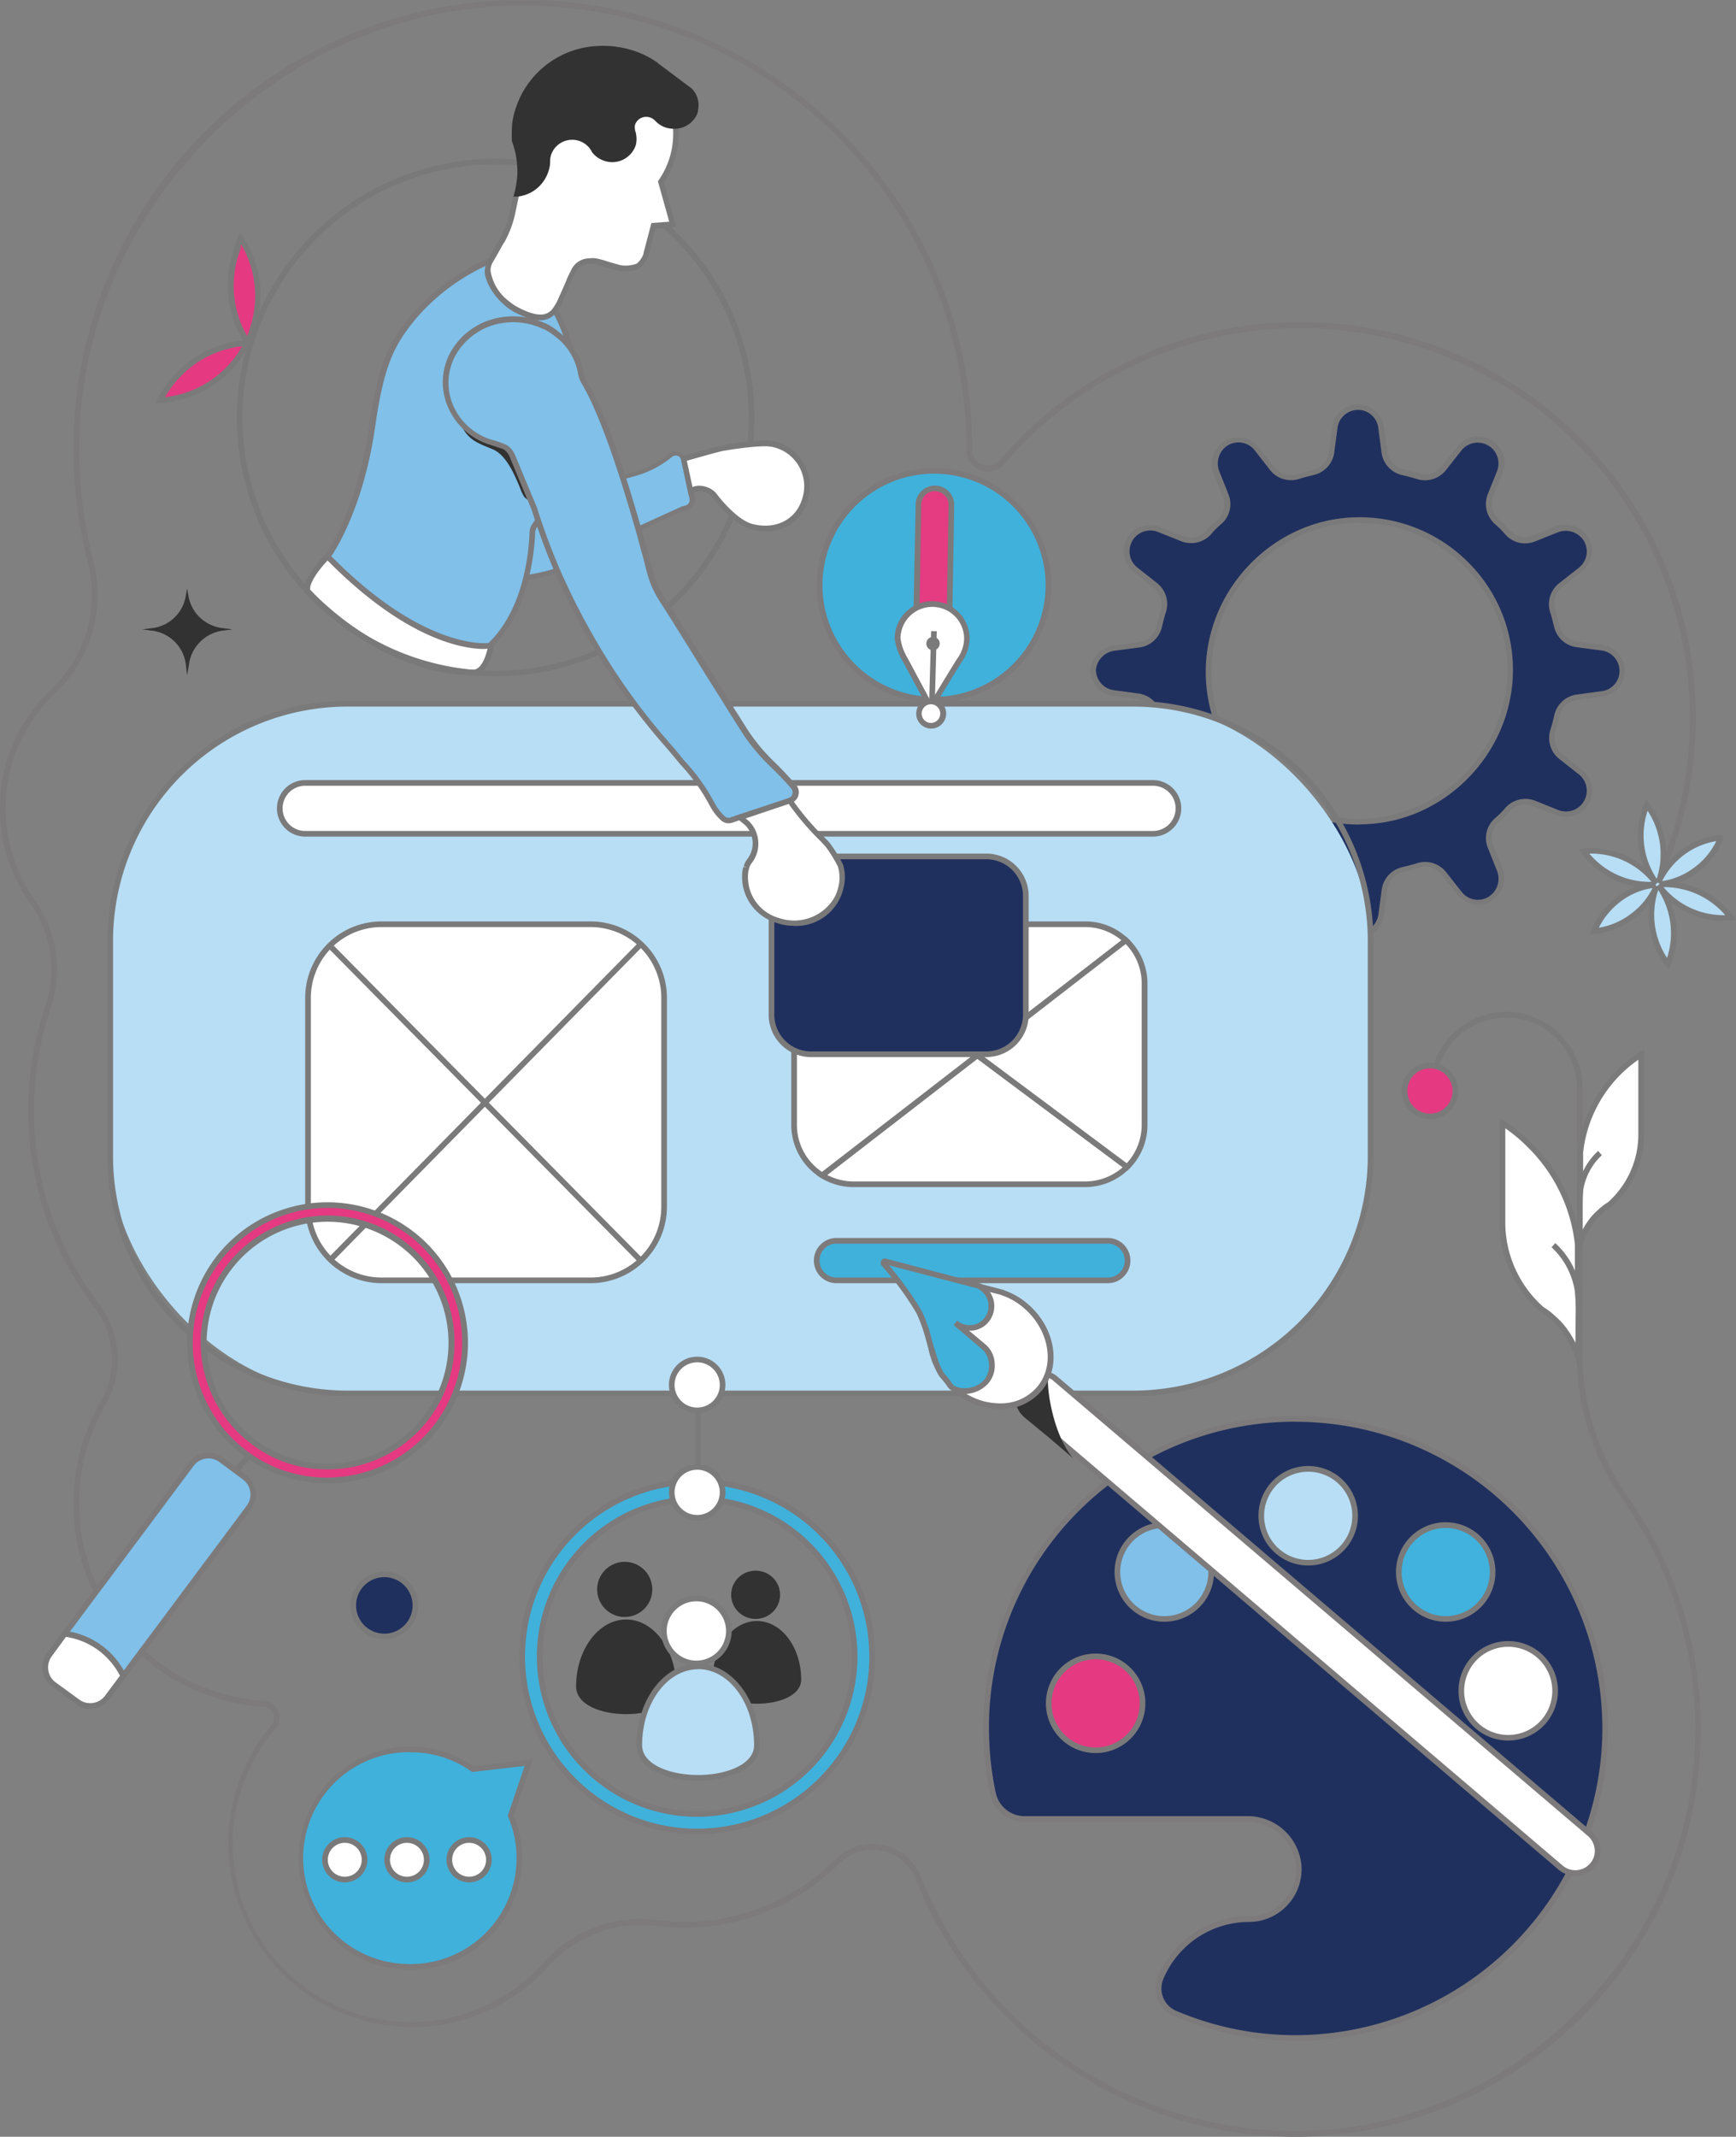 <?xml version="1.0" encoding="UTF-8"?> <svg xmlns="http://www.w3.org/2000/svg" id="Layer_1" data-name="Layer 1" viewBox="0 0 307.15 378"><rect x="0" y="0" width="307.15" height="378" fill="#808080" stroke="none"/><defs><style>.cls-1{fill:#40b1db;}.cls-2{fill:#7c7a7b;}.cls-3{fill:#20305e;}.cls-4{fill:#7b7a7a;}.cls-5{fill:#b7def5;}.cls-6{fill:#fff;}.cls-7{fill:#7a7979;}.cls-8{fill:#80c0e9;}.cls-9{fill:#323232;}.cls-10{fill:#e53981;}.cls-11{fill:#40b2dd;}.cls-12{fill:#7c7b7c;}.cls-13{fill:#e43b81;}</style></defs><circle class="cls-1" cx="165.26" cy="103.55" r="20.24"></circle><path class="cls-2" d="M165.26,124.29h-.36a20.77,20.77,0,0,1-20.38-21.09h0a20.74,20.74,0,1,1,20.74,21.09Zm-19.74-21.07a19.74,19.74,0,1,0,6-13.86,19.77,19.77,0,0,0-6,13.86Z"></path><path class="cls-3" d="M193.41,118.5a4.16,4.16,0,0,0,3.57,4.09l4.47.59a4.28,4.28,0,0,1,3.49,3.28c.3,1.11.6,2.08.9,3.12a4.24,4.24,0,0,1-1.42,4.61l-2.6,2a4.15,4.15,0,0,0-1,5.36h0a4.29,4.29,0,0,0,5.21,1.78l3.19-1.26a4.17,4.17,0,0,1,4.62,1c1,1,1.86,1.86,2.9,2.75a4.17,4.17,0,0,1,1.19,4.76l-.89,2.16a4.17,4.17,0,0,0,7.14,4.17l1.71-2.16a4.26,4.26,0,0,1,4.46-1.41,17.73,17.73,0,0,0,2.09.52,4.2,4.2,0,0,1,3.19,3.49l.6,4.47a4.1,4.1,0,0,0,4.09,3.57,4.15,4.15,0,0,0,4.09-3.57l.6-4.47a4.19,4.19,0,0,1,3.2-3.49c.89-.23,1.86-.45,2.75-.75a4.27,4.27,0,0,1,4.54,1.42l2.75,3.49a4.14,4.14,0,0,0,5.36,1,4.29,4.29,0,0,0,1.78-5.2l-1.64-4.09a4.17,4.17,0,0,1,1.05-4.62,16.59,16.59,0,0,0,2-2,4.27,4.27,0,0,1,4.61-1l4.09,1.64a4.17,4.17,0,0,0,4.17-7.14l-3.5-2.75a4.25,4.25,0,0,1-1.41-4.54c.29-.9.52-1.86.74-2.76a4.2,4.2,0,0,1,3.5-3.19l4.46-.6a4.1,4.1,0,0,0,3.57-4.09,4.15,4.15,0,0,0-3.57-4.09L279,114a4.2,4.2,0,0,1-3.5-3.2c-.22-.89-.45-1.86-.74-2.75a4.25,4.25,0,0,1,1.41-4.54l3.5-2.75a4.16,4.16,0,0,0,1-5.36h0a4.3,4.3,0,0,0-5.21-1.78l-4.09,1.64a4.16,4.16,0,0,1-4.61-1.05,18.16,18.16,0,0,0-2-2,4.25,4.25,0,0,1-1.05-4.61l1.64-4.09a4.17,4.17,0,0,0-7.14-4.17l-2.75,3.5a4.25,4.25,0,0,1-4.54,1.41c-.89-.29-1.86-.52-2.75-.74A4.19,4.19,0,0,1,245,80l-.6-4.46A4.1,4.1,0,0,0,240.28,72a4.15,4.15,0,0,0-4.09,3.57l-.6,4.46a4.19,4.19,0,0,1-3.19,3.5c-.9.22-1.86.45-2.76.74a4.25,4.25,0,0,1-4.54-1.41l-2.75-3.5a4.15,4.15,0,0,0-5.35-1,4.31,4.31,0,0,0-1.79,5.21l1.64,4.09a4.16,4.16,0,0,1-1,4.61,17.34,17.34,0,0,0-2,2,4.27,4.27,0,0,1-4.62,1.05l-4.09-1.64a4.18,4.18,0,0,0-5.2,1.78h0a4.16,4.16,0,0,0,1,5.36l3.49,2.75a4.27,4.27,0,0,1,1.42,4.54c-.3.89-.52,1.86-.75,2.75a4.19,4.19,0,0,1-3.49,3.2l-4.47.6A4.27,4.27,0,0,0,193.41,118.5Zm20.46-.3A26.67,26.67,0,1,1,241,145.35,26.48,26.48,0,0,1,213.87,118.2Z"></path><path class="cls-4" d="M240.28,165.94a4.63,4.63,0,0,1-4.59-4l-.59-4.43a3.72,3.72,0,0,0-2.81-3.08,15.57,15.57,0,0,1-2.14-.53,3.79,3.79,0,0,0-3.92,1.26l-1.7,2.15a4.67,4.67,0,0,1-8-4.67l.89-2.16a3.68,3.68,0,0,0-1.06-4.19c-1-.89-2-1.8-2.9-2.75a3.67,3.67,0,0,0-4.09-1l-3.21,1.27a4.79,4.79,0,0,1-5.82-2,4.66,4.66,0,0,1,1.16-6l2.61-2a3.76,3.76,0,0,0,1.24-4.07l-.3-1c-.2-.69-.4-1.37-.6-2.13a3.78,3.78,0,0,0-3.08-2.9l-4.46-.6a4.66,4.66,0,0,1-4-4.58v0a4.76,4.76,0,0,1,4.13-4.34l4.49-.6a3.73,3.73,0,0,0,3.08-2.82l.11-.47c.19-.77.39-1.57.64-2.33a3.73,3.73,0,0,0-1.26-4l-3.48-2.75a4.67,4.67,0,0,1,4.67-8l4.08,1.63a3.74,3.74,0,0,0,4.06-.92,17.86,17.86,0,0,1,2-2,3.62,3.62,0,0,0,.92-4l-1.64-4.1a4.78,4.78,0,0,1,2-5.82,4.65,4.65,0,0,1,6,1.16l2.75,3.49a3.73,3.73,0,0,0,4,1.25c.76-.25,1.56-.45,2.34-.64l.44-.11A3.7,3.7,0,0,0,235.1,80l.59-4.47a4.67,4.67,0,0,1,4.59-4,4.62,4.62,0,0,1,4.59,4l.59,4.44A3.7,3.7,0,0,0,248.28,83l.45.11c.77.2,1.58.39,2.35.65a3.73,3.73,0,0,0,4-1.26l2.75-3.48a4.67,4.67,0,0,1,8,4.67l-1.63,4.08a3.75,3.75,0,0,0,.92,4.06,17.85,17.85,0,0,1,2,2,3.63,3.63,0,0,0,4,.92l4.1-1.65a4.79,4.79,0,0,1,5.82,2,4.65,4.65,0,0,1-1.16,6l-3.49,2.75a3.73,3.73,0,0,0-1.25,4c.26.76.46,1.57.65,2.35l.1.43a3.7,3.7,0,0,0,3.08,2.83l4.47.59a4.63,4.63,0,0,1,0,9.18l-4.44.59a3.69,3.69,0,0,0-3.07,2.82l-.11.43c-.19.79-.39,1.59-.65,2.36a3.74,3.74,0,0,0,1.26,4l3.48,2.74a4.67,4.67,0,0,1-4.67,8l-4.08-1.63a3.73,3.73,0,0,0-4.06.92,18.67,18.67,0,0,1-2,2,3.62,3.62,0,0,0-.92,4l1.65,4.1a4.78,4.78,0,0,1-2,5.82,4.67,4.67,0,0,1-6-1.16l-2.75-3.49a3.73,3.73,0,0,0-4-1.25c-.76.25-1.56.45-2.34.64l-.44.11a3.69,3.69,0,0,0-2.83,3.08l-.59,4.46A4.67,4.67,0,0,1,240.28,165.94Zm-11.12-13.21a5.12,5.12,0,0,1,1.28.17,18,18,0,0,0,2.05.52,4.71,4.71,0,0,1,3.6,3.92l.6,4.46a3.6,3.6,0,0,0,3.59,3.14,3.66,3.66,0,0,0,3.6-3.14l.59-4.46a4.74,4.74,0,0,1,3.57-3.92l.46-.11c.75-.19,1.54-.38,2.26-.62a4.74,4.74,0,0,1,5.08,1.57l2.76,3.5a3.63,3.63,0,0,0,4.71.92,3.77,3.77,0,0,0,1.57-4.59L263.25,150a4.63,4.63,0,0,1,1.16-5.16,15.76,15.76,0,0,0,2-2,4.74,4.74,0,0,1,5.18-1.2l4.1,1.65a3.68,3.68,0,0,0,3.67-6.29l-3.49-2.75a4.74,4.74,0,0,1-1.58-5.08c.25-.74.44-1.53.63-2.3l.1-.43a4.74,4.74,0,0,1,3.92-3.57l4.46-.6a3.59,3.59,0,0,0,3.14-3.59,3.66,3.66,0,0,0-3.14-3.6l-4.46-.59A4.72,4.72,0,0,1,275,111l-.11-.44c-.19-.76-.39-1.55-.63-2.28a4.73,4.73,0,0,1,1.57-5.08l3.51-2.76a3.66,3.66,0,0,0,.92-4.71,3.78,3.78,0,0,0-4.6-1.57l-4.09,1.63a4.65,4.65,0,0,1-5.16-1.16,17.28,17.28,0,0,0-2-2,4.74,4.74,0,0,1-1.19-5.17l1.64-4.1a3.68,3.68,0,0,0-6.29-3.67l-2.75,3.49a4.75,4.75,0,0,1-5.08,1.58c-.74-.24-1.52-.44-2.28-.63l-.44-.1a4.73,4.73,0,0,1-3.58-3.92l-.59-4.46a3.61,3.61,0,0,0-3.6-3.14,3.67,3.67,0,0,0-3.6,3.14l-.59,4.46A4.72,4.72,0,0,1,232.52,84l-.45.12c-.76.18-1.54.38-2.27.62a4.73,4.73,0,0,1-5.08-1.57L222,79.67a3.66,3.66,0,0,0-4.71-.92,3.79,3.79,0,0,0-1.57,4.6l1.63,4.09a4.63,4.63,0,0,1-1.16,5.16,15.77,15.77,0,0,0-2,2A4.76,4.76,0,0,1,209,95.75l-4.1-1.64a3.68,3.68,0,0,0-3.67,6.29l3.49,2.75a4.73,4.73,0,0,1,1.58,5.08c-.24.73-.43,1.51-.62,2.26l-.11.46a4.73,4.73,0,0,1-3.92,3.58l-4.46.59a3.78,3.78,0,0,0-3.29,3.39,3.66,3.66,0,0,0,3.14,3.58l4.46.6a4.77,4.77,0,0,1,3.92,3.64c.2.74.4,1.42.59,2.1l.3,1a4.77,4.77,0,0,1-1.59,5.15l-2.6,2a3.64,3.64,0,0,0-.92,4.71,3.78,3.78,0,0,0,4.6,1.57l3.19-1.27a4.64,4.64,0,0,1,5.16,1.17c1,.95,1.85,1.84,2.86,2.71a4.67,4.67,0,0,1,1.32,5.35l-.88,2.14a3.67,3.67,0,0,0,6.29,3.66l1.71-2.15A4.79,4.79,0,0,1,229.16,152.73Zm11.18-6.87a27,27,0,0,1-27-27.67h0c.38-14.49,12.35-26.45,26.68-26.68a27.12,27.12,0,0,1,19.79,8,26.85,26.85,0,0,1,7.87,19.64c-.38,14.48-12.34,26.45-26.68,26.67Zm-26-27.65A26,26,0,0,0,241,144.85a26.51,26.51,0,0,0,25.7-25.7,25.87,25.87,0,0,0-7.58-18.91,26.16,26.16,0,0,0-19.06-7.73C226.26,92.73,214.74,104.26,214.37,118.21Z"></path><rect class="cls-5" x="19.5" y="124.5" width="223" height="122" rx="41.93"></rect><path class="cls-4" d="M200.57,247H61.43A42.48,42.48,0,0,1,19,204.57V166.43A42.47,42.47,0,0,1,61.43,124H200.57A42.48,42.48,0,0,1,243,166.43v38.14A42.49,42.49,0,0,1,200.57,247ZM61.43,125A41.48,41.48,0,0,0,20,166.43v38.14A41.48,41.48,0,0,0,61.43,246H200.57A41.48,41.48,0,0,0,242,204.57V166.43A41.48,41.48,0,0,0,200.57,125Z"></path><path class="cls-1" d="M71.76,347.93a19.23,19.23,0,0,0,18.56-26.75l3.22-9.37L83.66,313a19,19,0,0,0-10.2-3.48,19.24,19.24,0,0,0-1.7,38.45Z"></path><path class="cls-2" d="M72.63,348.45l-.89,0A19.74,19.74,0,0,1,73.48,309a19.42,19.42,0,0,1,10.31,3.46l10.48-1.22-3.41,9.94a19.74,19.74,0,0,1-18.23,27.29Zm0-38.49a18.74,18.74,0,0,0-.81,37.47h0a18.74,18.74,0,0,0,18.08-26.06l-.07-.17,3-8.8-9.28,1.07-.16-.11A18.52,18.52,0,0,0,73.44,310C73.15,310,72.87,310,72.59,310Z"></path><rect class="cls-6" x="49.5" y="138.5" width="159" height="9" rx="4.5"></rect><path class="cls-4" d="M204,148H54a5,5,0,0,1,0-10H204a5,5,0,0,1,0,10ZM54,139a4,4,0,0,0,0,8H204a4,4,0,0,0,0-8Z"></path><path class="cls-6" d="M199.2,166.37l-26.29,20.31-28.23-21.06A10.48,10.48,0,0,1,151,163.5h41A10.46,10.46,0,0,1,199.2,166.37Z"></path><path class="cls-4" d="M172.92,187.31l-29.07-21.69.53-.4A10.91,10.91,0,0,1,151,163h41a10.92,10.92,0,0,1,7.55,3l.43.4Zm-27.39-21.68,27.38,20.42,25.51-19.71A10,10,0,0,0,192,164H151A9.92,9.92,0,0,0,145.53,165.63Z"></path><path class="cls-6" d="M199.4,206.44l-.18.18A10.5,10.5,0,0,1,192,209.5H151a10.43,10.43,0,0,1-5.56-1.59l27.46-21.23Z"></path><path class="cls-4" d="M192,210H151a11,11,0,0,1-5.83-1.67l-.6-.38,28.32-21.9,27.27,20.34-.6.58A10.94,10.94,0,0,1,192,210Zm-45.64-2.15A10,10,0,0,0,151,209h41a10,10,0,0,0,6.64-2.51l-25.71-19.18Z"></path><path class="cls-6" d="M202.5,174v25a10.46,10.46,0,0,1-3.1,7.45l-26.49-19.76,26.29-20.31A10.47,10.47,0,0,1,202.5,174Z"></path><path class="cls-4" d="M199.45,207.1l-.35-.26-27-20.15,27.15-21,.31.3a11,11,0,0,1,3.46,8v25a10.9,10.9,0,0,1-3.25,7.8Zm-25.71-20.43,25.61,19.11A10,10,0,0,0,202,199V174a10,10,0,0,0-2.84-7Z"></path><path class="cls-6" d="M172.91,186.68l-27.46,21.23A10.52,10.52,0,0,1,140.5,199V174a10.43,10.43,0,0,1,2.13-6.34,10,10,0,0,1,2.05-2Z"></path><path class="cls-4" d="M145.48,208.52l-.3-.19A11,11,0,0,1,140,199V174a10.87,10.87,0,0,1,2.23-6.64,10.43,10.43,0,0,1,2.15-2.15l.3-.22,29.06,21.67Zm-.79-42.27A9.32,9.32,0,0,0,143,168a9.88,9.88,0,0,0-2,6v25a10,10,0,0,0,4.43,8.31l26.65-20.61Z"></path><rect class="cls-1" x="144.5" y="219.5" width="55" height="7" rx="3.5"></rect><path class="cls-2" d="M196,227H148a4,4,0,0,1,0-8h48a4,4,0,0,1,0,8Zm-48-7a3,3,0,0,0,0,6h48a3,3,0,0,0,0-6Z"></path><rect class="cls-6" x="54.5" y="163.5" width="63" height="63" rx="13"></rect><path class="cls-4" d="M104.5,227h-37A13.52,13.52,0,0,1,54,213.5v-37A13.52,13.52,0,0,1,67.5,163h37A13.52,13.52,0,0,1,118,176.5v37A13.52,13.52,0,0,1,104.5,227Zm-37-63A12.52,12.52,0,0,0,55,176.5v37A12.52,12.52,0,0,0,67.5,226h37A12.52,12.52,0,0,0,117,213.5v-37A12.52,12.52,0,0,0,104.5,164Z"></path><line class="cls-6" x1="58.34" y1="167.28" x2="113.36" y2="223"></line><rect class="cls-4" x="85.35" y="155.98" width="1" height="78.31" transform="translate(-112.35 116.61) rotate(-44.64)"></rect><line class="cls-6" x1="58.34" y1="223" x2="113.36" y2="167.01"></line><rect class="cls-4" x="46.6" y="194.5" width="78.5" height="1" transform="translate(-113.38 119.47) rotate(-45.47)"></rect><rect class="cls-3" x="136.5" y="151.5" width="45" height="35" rx="7"></rect><path class="cls-4" d="M174.5,187h-31a7.5,7.5,0,0,1-7.5-7.5v-21a7.5,7.5,0,0,1,7.5-7.5h31a7.5,7.5,0,0,1,7.5,7.5v21A7.5,7.5,0,0,1,174.5,187Zm-31-35a6.51,6.51,0,0,0-6.5,6.5v21a6.51,6.51,0,0,0,6.5,6.5h31a6.51,6.51,0,0,0,6.5-6.5v-21a6.51,6.51,0,0,0-6.5-6.5Z"></path><path class="cls-6" d="M57.92,98.45s-4,3.91-3.55,6.1c0,0,12.59,14.26,29.3,14.43,2.54,0,3.24-5,3.24-5"></path><path class="cls-7" d="M83.69,119.48h0C66.93,119.31,54.12,105,54,104.88l-.09-.1,0-.13c-.49-2.39,3.26-6.13,3.69-6.55l.7.71c-1.43,1.4-3.57,4.08-3.43,5.51,1.2,1.3,13.31,14,28.83,14.16h0c1.71,0,2.55-3.29,2.73-4.57l1,.14C87.37,114.27,86.62,119.48,83.69,119.48Z"></path><rect class="cls-7" x="45.63" y="56.72" width="0.41" height="0.44"></rect><path class="cls-7" d="M87.69,119.66a45.79,45.79,0,1,1,45.79-45.79A45.85,45.85,0,0,1,87.69,119.66Zm0-90.58a44.79,44.79,0,1,0,44.79,44.79A44.85,44.85,0,0,0,87.69,29.08Z"></path><path class="cls-8" d="M121.38,89.79l-.61.15-7.13,3.24c-.18.14-.38.27-.57.41s-.15.1-.2.15-.16.11-.21.16c-1.08.72-2.17,1.45-3.26,2.12s-2.43,1.4-3.62,2a41.42,41.42,0,0,1-6.89,2.79,2,2,0,0,1-.26.11.45.45,0,0,1-.25,0A38.54,38.54,0,0,1,92,102.34a.65.65,0,0,0-.31,0,.47.47,0,0,0-.26,0,19.38,19.38,0,0,1-2.44.15c.73-2,1.4-3.82,2-5.74s1.24-4,1.81-6.11c.16-.57.26-1.14.42-1.66a6.65,6.65,0,0,0,.72-.2c.1,0,.16,0,.26,0s.15-.06.26-.06c.31-.1.62-.15,1-.3,0,0,.16-.06.21-.06s.1,0,.21,0,.25,0,.36-.1c1.55-.47,3.63-1,5.9-1.71,1.19-.37,2.48-.73,3.83-1.14s2.64-.78,3.93-1.14c.11,0,.16,0,.27,0s.15,0,.25,0l1.81-.53a17.31,17.31,0,0,0,6.18-3.14l.27-.22a1.5,1.5,0,0,1,2.38.87h0l1.22,5.7.25,1.19A1.49,1.49,0,0,1,121.38,89.79Z"></path><path class="cls-2" d="M89,103.09h-.72l.25-.67c.79-2.12,1.42-3.91,2-5.71.7-2.09,1.28-4.16,1.81-6.1.07-.27.14-.54.2-.8s.14-.59.22-.87l.09-.29.29-.06a4.71,4.71,0,0,0,.66-.19l.16,0a.57.57,0,0,1,.26,0,.33.33,0,0,1,.16,0l.3-.09a5.55,5.55,0,0,0,.59-.18l.19-.05a.25.25,0,0,1,.11,0,.74.74,0,0,1,.19,0l.2-.05.13,0,2.9-.84,3-.87c.6-.19,1.24-.37,1.89-.56l1.93-.58,2-.59c.64-.19,1.29-.38,1.92-.55l.13,0a.67.67,0,0,1,.27,0,.3.3,0,0,1,.17,0l1.75-.51a16.68,16.68,0,0,0,6-3l.29-.22a1.94,1.94,0,0,1,1.9-.3A2,2,0,0,1,121.45,81l1.48,6.9a2,2,0,0,1-1.42,2.33c-.19.06-.4.11-.62.16l-7,3.21-.49.36-.11.08-.21.16-.27.19c-1,.67-2.07,1.38-3.11,2-1.29.8-2.63,1.51-3.65,2a42.42,42.42,0,0,1-7,2.83l-.12,0a1.34,1.34,0,0,1-.47.13A38.76,38.76,0,0,1,92,102.83l-.27.06h-.1l-.19,0A20.4,20.4,0,0,1,89,103.09Zm4.6-13.59c0,.17-.09.35-.13.54s-.13.56-.21.84c-.53,2-1.12,4-1.82,6.13-.48,1.62-1,3.22-1.71,5.07.54,0,1.06-.06,1.57-.13a.93.93,0,0,1,.3-.06,1.3,1.3,0,0,1,.41,0,38.23,38.23,0,0,0,6.27-1.33l.15,0,.23-.08.14,0a41.27,41.27,0,0,0,6.8-2.77c1-.52,2.32-1.22,3.59-2,1-.63,2.07-1.32,3.07-2l.17-.12.11-.07.2-.16.09-.07.57-.4,7.22-3.29.68-.18h0a1,1,0,0,0,.7-1.16l-1.47-6.9a1,1,0,0,0-.63-.72,1,1,0,0,0-.95.15l-.27.21a17.73,17.73,0,0,1-6.35,3.23l-2,.55a.63.63,0,0,1-.25,0,.81.81,0,0,1-.19,0L108,85.3c-.68.2-1.36.41-2,.59l-1.93.58c-.65.19-1.28.37-1.88.56l-3,.87-2.88.84a1.2,1.2,0,0,1-.23.06l-.1,0-.38.06h-.06a5.22,5.22,0,0,1-.67.22l-.31.09-.15,0a.54.54,0,0,1-.26.06.58.58,0,0,1-.16,0Z"></path><path class="cls-6" d="M142.53,88.05c-1,4-4.81,6.31-9.47,5.12-3.21-.82-6.73-5.64-6.73-5.64a3.63,3.63,0,0,0-1.66-1,3.17,3.17,0,0,0-2.48.3L121,81.15c3.91-1.12,6.82-1.91,7.32-2,0,0,6.47-1.14,8.54-.62A7.6,7.6,0,0,1,142.53,88.05Z"></path><path class="cls-7" d="M135.47,94a10,10,0,0,1-2.54-.34c-3.34-.86-6.86-5.62-7-5.83a3,3,0,0,0-1.4-.79,2.58,2.58,0,0,0-2.08.26l-.6.34-1.46-6.84.45-.12c6-1.69,7.09-1.94,7.42-2s6.56-1.14,8.7-.61A8.14,8.14,0,0,1,143,88.17h0A7.51,7.51,0,0,1,135.47,94Zm-11.7-8.07a3.67,3.67,0,0,1,1,.15,4,4,0,0,1,1.9,1.13c.06.08,3.48,4.72,6.48,5.49,4.22,1.08,7.87-.88,8.87-4.77h0a7.09,7.09,0,0,0-5.34-8.86c-1.61-.4-6.56.32-8.33.63-.43,0-2.72.65-6.83,1.81l1,4.64A3.38,3.38,0,0,1,123.77,85.92Z"></path><path class="cls-8" d="M96.3,52s8,9.44,4.33,21.87c-3.39,11.6-4,16.31-6,19a2.39,2.39,0,0,0-.46,1.31c-.09,3-.89,13.8-7.55,20,0,0-11.47,1.8-28.67-15.79,0,0,5.68-7.75,7.84-22.87,1.61-11.23,3.49-14.91,7.49-19.68A37.2,37.2,0,0,1,91.83,44.36Z"></path><path class="cls-2" d="M85.61,114.8c-3.31,0-13.65-1.34-28-16l-.3-.3.25-.35c.06-.07,5.64-7.84,7.75-22.64,1.61-11.28,3.56-15.11,7.59-19.93a37.76,37.76,0,0,1,18.79-11.7l.36-.09,4.65,7.92c.53.66,7.93,10.15,4.39,22.3-1.15,3.93-2,7.08-2.64,9.61-1.3,5-2,7.71-3.4,9.59a1.9,1.9,0,0,0-.37,1c-.1,3.18-1,14-7.71,20.36l-.11.1-.15,0A8.7,8.7,0,0,1,85.61,114.8Zm-27-16.41c15.6,15.81,26.44,15.49,27.8,15.37,6.37-6.06,7.18-16.48,7.28-19.54a2.76,2.76,0,0,1,.55-1.6c1.27-1.73,2-4.4,3.24-9.25.67-2.54,1.5-5.7,2.65-9.64,3.5-12-4.15-21.32-4.23-21.41l0-.07-4.28-7.31a36.77,36.77,0,0,0-17.9,11.28c-4.09,4.88-5.82,8.55-7.37,19.43C64.4,89.12,59.76,96.71,58.63,98.39Z"></path><path class="cls-7" d="M95.53,93.76v-.45h.06a.46.46,0,0,1,.2,0h.06a.46.46,0,0,1,.2,0v.44l-.06,0a.77.77,0,0,1-.2,0h-.06A.5.5,0,0,1,95.53,93.76Z"></path><path class="cls-9" d="M92.37,87.22c-1-2.48-2.54-6.57-5.12-7.71-2.33-1-4.14-1.45-5.44-3.88s2.33-4.46,3.57-2.08c.83,1.56,2.18,1.61,3.68,2.23A6.57,6.57,0,0,1,91.9,78a31.27,31.27,0,0,1,4.51,8.23c.93,2.44-3.11,3.52-4,1Z"></path><path class="cls-6" d="M86.78,46.12a3.75,3.75,0,0,0-.47,1.45,2,2,0,0,0,0,.41c-.05.94.88,3.63,3.47,5.75a9.79,9.79,0,0,0,1.81,1.19,15.26,15.26,0,0,0,2.07.88,6.17,6.17,0,0,0,1.87.36A3.07,3.07,0,0,0,97,55.85a2.87,2.87,0,0,0,1.14-1,8.84,8.84,0,0,0,1.14-2.13c.72-1.55,1-2.38,1.29-2.95.05-.15.73-1.55.78-1.65a3.13,3.13,0,0,1,3-1.92,5.8,5.8,0,0,1,.93,0c.1,0,1.86.52,1.86.52l2.33.67h0a5.94,5.94,0,0,0,3.32-.31A4.2,4.2,0,0,0,114.27,45l0-.1,1.29-5L119,39.7,117,32.2a15.48,15.48,0,0,0,2-4.35,15.24,15.24,0,0,0,.51-5.7h-.31A13.92,13.92,0,0,0,109.09,10.4,13.68,13.68,0,0,0,92,19.51c-1,3.58.52,9.53.52,9.53l-1.92,8.8h0a17.71,17.71,0,0,1-1.8,4.71C88.15,43.75,87.34,45.21,86.78,46.12Z"></path><path class="cls-7" d="M95.48,56.66a6,6,0,0,1-1.8-.32l-.2-.06a16.79,16.79,0,0,1-2.16-.91,9.68,9.68,0,0,1-1.85-1.21c-2.66-2.18-3.77-5-3.71-6.2a2.1,2.1,0,0,1,.07-.51,4,4,0,0,1,.53-1.6c.49-.79,1.18-2,1.79-3.13l.23-.41a17.53,17.53,0,0,0,1.74-4.58L92,29.05c-.22-.89-1.47-6.25-.48-9.67a13.59,13.59,0,0,1,6.54-8.21,14.66,14.66,0,0,1,21.56,10.48H120l0,.46a15.68,15.68,0,0,1-.53,5.88,16,16,0,0,1-2,4.29l2.17,7.87-3.66.28-1.3,4.83a4.59,4.59,0,0,1-1.59,2.24l-.12.07a6.6,6.6,0,0,1-3.59.34L107,47.22c-.78-.23-1.66-.48-1.79-.5l-.69-.06h-.14a2.64,2.64,0,0,0-2.57,1.59c-.1.2-.72,1.49-.78,1.65l-.31.72c-.22.53-.52,1.25-1,2.28a9,9,0,0,1-1.2,2.21,3.36,3.36,0,0,1-1.31,1.18A3.53,3.53,0,0,1,95.48,56.66Zm9.62-46.32A13.35,13.35,0,0,0,98.56,12a12.58,12.58,0,0,0-6.07,7.61c-1,3.4.5,9.2.52,9.26L93,29,91.1,38a18.34,18.34,0,0,1-1.85,4.84L89,43.2c-.61,1.11-1.31,2.37-1.81,3.18v0a3.18,3.18,0,0,0-.39,1.22,2.23,2.23,0,0,0,0,.36,8.42,8.42,0,0,0,3.29,5.36,8.85,8.85,0,0,0,1.72,1.13,13.87,13.87,0,0,0,2,.86l.19.05a5.06,5.06,0,0,0,1.52.28,2.6,2.6,0,0,0,1.31-.25,2.35,2.35,0,0,0,1-.88,8.49,8.49,0,0,0,1.09-2c.48-1,.77-1.72,1-2.24l.31-.71c0-.17.77-1.66.78-1.68a3.55,3.55,0,0,1,3.32-2.18,3.83,3.83,0,0,1,1.12,0,13.71,13.71,0,0,1,1.95.53l2.32.67a5.52,5.52,0,0,0,2.93-.26,3.77,3.77,0,0,0,1.22-1.79l0-.12,1.38-5.27,3.16-.24-2-7.14.13-.19a14.78,14.78,0,0,0,2-4.21,14.6,14.6,0,0,0,.53-5.06h-.3l0-.44A13.46,13.46,0,0,0,109,10.89,13.73,13.73,0,0,0,105.1,10.34Z"></path><path class="cls-9" d="M123.22,19.57a5.76,5.76,0,0,1-.41,1,4.22,4.22,0,0,1-3.57,1.92,4,4,0,0,1-1.09-.16,4.16,4.16,0,0,1-1.86-1.09l-.16-.15a2.35,2.35,0,0,0-3.88,1,1.73,1.73,0,0,0,0,.93,2.8,2.8,0,0,0,.2.62,4.37,4.37,0,0,1-.05,1.87,4.14,4.14,0,0,1-5.12,2.74,4,4,0,0,1-2.13-1.4,3.09,3.09,0,0,0-.57-.88,4.27,4.27,0,0,0-2.12-1.39,4.1,4.1,0,0,0-5.12,2.69,2.48,2.48,0,0,0-.16.88v.36a4.93,4.93,0,0,1-.26,1.5,5.89,5.89,0,0,1-2.58,3.47,6,6,0,0,1-2.7,1c-.15,0-.25,0-.41,0,0,0,0-.15,0-.2l0-.16a15.05,15.05,0,0,0,.52-5,14.67,14.67,0,0,0-.93-4.3h0a18,18,0,0,1,0-2.84,19.07,19.07,0,0,1,.47-2.44A15.79,15.79,0,0,1,105.78,8.28a17.69,17.69,0,0,1,5.59.62,18,18,0,0,1,4.71,2.18s0,.05.1.05h0l1.24.93h0l3.83,2.85,1,.72.15.16h0A4.11,4.11,0,0,1,123.22,19.57Z"></path><path class="cls-9" d="M90.56,24.79v.06l0,.1a14.7,14.7,0,0,1,.93,4.24,12,12,0,0,1-.1,3.06,12.2,12.2,0,0,1-.36,1.86l-.06.16s0,.1,0,.15h0l-.15.36h.77a6.69,6.69,0,0,0,2.8-1,6.5,6.5,0,0,0,2.69-3.62,5.31,5.31,0,0,0,.26-1.56v-.36h0a3.49,3.49,0,0,1,.16-.83,3.94,3.94,0,0,1,6.78-1.24,4.61,4.61,0,0,1,.51.83l.06.05a4.62,4.62,0,0,0,2.22,1.45,4.38,4.38,0,0,0,5.44-2.9,4.59,4.59,0,0,0,0-2V23.5a1.82,1.82,0,0,1-.16-.57,2.33,2.33,0,0,1,0-.83,2.08,2.08,0,0,1,1-1.19,2.14,2.14,0,0,1,1.6-.15,2.25,2.25,0,0,1,.88.51l.16.16a4.34,4.34,0,0,0,2,1.19,5,5,0,0,0,1.2.16h.51a4.47,4.47,0,0,0,3.32-2,3.88,3.88,0,0,0,.46-1s0-.15,0-.21a4.13,4.13,0,0,0-.88-3.67l-.1-.1a.6.6,0,0,0-.21-.21l-6-4.5,0-.06s0-.05-.11-.05a15.93,15.93,0,0,0-4.76-2.22,17.41,17.41,0,0,0-5.69-.62,16,16,0,0,0-14.6,11.38,13.23,13.23,0,0,0-.52,2.44A27.43,27.43,0,0,0,90.56,24.79Zm1.55,5.6a7.88,7.88,0,0,1,0-1.09v-.21c0-.26,0-.57-.1-.83-.1-.62-.21-1.24-.36-1.86v0a15.17,15.17,0,0,0-.52-1.61,17.33,17.33,0,0,1,0-2.79,10.35,10.35,0,0,1,.21-1.24,6.35,6.35,0,0,1,.26-1.14,15.44,15.44,0,0,1,3-5.54,15.82,15.82,0,0,1,11.13-5.49,16.51,16.51,0,0,1,5.49.62,16.34,16.34,0,0,1,4.6,2.12.21.21,0,0,1,.11.06l6,4.5a0,0,0,0,1,0,.05l.11.11a3.63,3.63,0,0,1,.82,3.51,6,6,0,0,1-.41.94,3.88,3.88,0,0,1-2.9,1.76h-.78c-.2-.06-.46-.11-.72-.16a3.74,3.74,0,0,1-1.76-1l-.16-.16a3,3,0,0,0-1.13-.62,2.6,2.6,0,0,0-2,.21,2.24,2.24,0,0,0-1.24,1.5,2.12,2.12,0,0,0,0,1,2.71,2.71,0,0,0,.2.68,3.11,3.11,0,0,1,0,1.71A3.86,3.86,0,0,1,107.23,28a4.25,4.25,0,0,1-2-1.29,4.19,4.19,0,0,0-.57-.93,4.62,4.62,0,0,0-2.23-1.45A4.36,4.36,0,0,0,97,27.18a2.75,2.75,0,0,0-.16.93v.36a4.62,4.62,0,0,1-.2,1.45,6.15,6.15,0,0,1-2.49,3.31,6.3,6.3,0,0,1-2.59.93l.16-.62A12.66,12.66,0,0,0,92,32.2c0-.57.1-1.19.1-1.76h0v-.05Z"></path><path class="cls-8" d="M140.38,139.15a1.54,1.54,0,0,1-.68,2.48h0l-8.78,2.93-1.5.5a1.58,1.58,0,0,1-1.54-.32,9.44,9.44,0,0,1-1.91-2.51,34.76,34.76,0,0,0-5.35-7.45l0,0c-1.19-1.5-2.43-2.9-3.67-4.35A113.27,113.27,0,0,1,105,113.51c-.78-1.34-1.55-2.74-2.28-4.08-.41-.78-.82-1.61-1.24-2.38-.83-1.61-1.55-3.26-2.33-4.87A111.29,111.29,0,0,1,94.55,90c-1.5-3.58-2.85-6.84-3.79-9.07,0,0-.2-.46-.31-.67a3.79,3.79,0,0,0-1.08-1.14c-.26-.15-2.9-1-3.05-1l-.78-.32a10.89,10.89,0,0,1-5.44-15,11.9,11.9,0,0,1,9-6.11,13,13,0,0,1,7.09,1c.06.05.16.05.21.1a10.8,10.8,0,0,1,2,1.24l.77.62A10.87,10.87,0,0,1,102.77,66a4.18,4.18,0,0,0,.53,1.45,44,44,0,0,1,2.22,4.41c3,6.73,5.79,16,7.77,23,.46,1.7.87,3.26,1.23,4.55.16.67.31,1.25.47,1.82a17.24,17.24,0,0,0,2,4.66c2.12,3.26,6.41,10.24,11.08,17.64.88,1.45,1.81,2.9,2.69,4.3.25.4.5.8.76,1.2a33.24,33.24,0,0,0,5.08,6.2C138.11,136.64,139.43,138.08,140.38,139.15Z"></path><path class="cls-2" d="M128.93,145.64a2,2,0,0,1-1.38-.54,9.58,9.58,0,0,1-2-2.63,33.91,33.91,0,0,0-5.27-7.34l-.07-.08c-.87-1.09-1.78-2.15-2.67-3.18l-1-1.16a113.56,113.56,0,0,1-12-17c-.69-1.18-1.43-2.52-2.29-4.1-.21-.39-.41-.79-.62-1.19s-.41-.8-.62-1.19c-.52-1-1-2-1.46-3-.29-.62-.58-1.24-.88-1.85a109.81,109.81,0,0,1-4.63-12.29c-.86-2-1.69-4-2.41-5.76L90.3,81.1h0s-.19-.45-.29-.64a3.22,3.22,0,0,0-.94-1c-.07,0-.63-.23-2.67-.88l-.24-.07-.64-.26-.17-.07a11.87,11.87,0,0,1-6.41-7,11,11,0,0,1,.72-8.78A12.45,12.45,0,0,1,89,56.08a13.55,13.55,0,0,1,7.37,1.08l.07,0,.2.09a11,11,0,0,1,2,1.28l.77.62a11.52,11.52,0,0,1,3.81,6.72,3.41,3.41,0,0,0,.45,1.26A47,47,0,0,1,106,71.65c2.35,5.26,4.9,12.8,7.79,23l.47,1.76c.28,1,.53,2,.76,2.8.16.68.32,1.25.48,1.81a16.09,16.09,0,0,0,2,4.54c1.21,1.87,3.19,5,5.48,8.7,1.7,2.74,3.61,5.8,5.59,8.94.7,1.16,1.43,2.31,2.15,3.43l1.3,2.07a33.07,33.07,0,0,0,5,6.1c1.55,1.5,2.91,3,3.78,4h0a2,2,0,0,1-.89,3.28l-10.28,3.43A2.06,2.06,0,0,1,128.93,145.64ZM90.85,57a13.54,13.54,0,0,0-1.68.11,11.49,11.49,0,0,0-8.63,5.85,10.12,10.12,0,0,0-.66,8,10.85,10.85,0,0,0,5.87,6.37l.14.06.62.25.2.06a24.21,24.21,0,0,1,2.91,1A4.28,4.28,0,0,1,90.89,80c.12.23.33.71.33.71L92.58,84c.73,1.73,1.55,3.71,2.43,5.8A111.89,111.89,0,0,0,99.61,102c.29.6.58,1.22.87,1.85.46,1,.94,2,1.45,3l.62,1.19c.2.4.41.8.61,1.18.85,1.57,1.59,2.9,2.28,4.07a113,113,0,0,0,11.85,16.8l1,1.16c.89,1,1.81,2.1,2.69,3.21a34.78,34.78,0,0,1,5.44,7.57,8.91,8.91,0,0,0,1.81,2.37,1,1,0,0,0,1,.21l10.29-3.42a1.05,1.05,0,0,0,.67-.72,1,1,0,0,0-.22-1h0c-.85-1-2.2-2.45-3.73-3.92a34,34,0,0,1-5.16-6.29l-1.3-2.06c-.71-1.13-1.45-2.29-2.15-3.45-2-3.13-3.89-6.19-5.59-8.93-2.29-3.66-4.26-6.83-5.48-8.7a17.1,17.1,0,0,1-2.08-4.81c-.16-.56-.32-1.14-.47-1.82s-.49-1.77-.76-2.79L112.8,95c-2.87-10.19-5.41-17.69-7.74-22.91a40.26,40.26,0,0,0-2.2-4.35,4.91,4.91,0,0,1-.58-1.61A10.45,10.45,0,0,0,98.82,60l-.76-.61a9.83,9.83,0,0,0-1.87-1.18l-.07,0a.85.85,0,0,1-.17-.08A12.4,12.4,0,0,0,90.85,57Z"></path><path class="cls-6" d="M148.79,157a9.48,9.48,0,0,1-.67,1.86,8.78,8.78,0,0,1-9.68,4.24,14.11,14.11,0,0,1-1.87-.62,8,8,0,0,1-4.69-8.45,2.17,2.17,0,0,1,.11-.42l.06-.19a3.74,3.74,0,0,1,.61-1.15,4.94,4.94,0,0,0,1-3,5,5,0,0,0-1.49-3.57l-1.26-1.05,8.78-2.93a63.55,63.55,0,0,0,6.81,7.92,23,23,0,0,1,2.23,3.67v.05A7.28,7.28,0,0,1,148.79,157Z"></path><path class="cls-7" d="M140.44,163.78a9.51,9.51,0,0,1-2.12-.24,14.73,14.73,0,0,1-1.94-.65,8.49,8.49,0,0,1-5-9,3.67,3.67,0,0,1,.14-.52h.54l-.48-.15a4,4,0,0,1,.69-1.31,4.55,4.55,0,0,0-.45-5.95l-1.22-1-.68-.57,10-3.33.22.31a46.53,46.53,0,0,0,5.79,6.83,12.21,12.21,0,0,1,1,1.08,24.82,24.82,0,0,1,2.26,3.74l.05.22a7.73,7.73,0,0,1,0,3.85,8.62,8.62,0,0,1-8.83,6.71Zm-8.51-19,.57.47a5.58,5.58,0,0,1,1.67,4,5.43,5.43,0,0,1-1.11,3.34,3.25,3.25,0,0,0-.53,1l0,.12a2.33,2.33,0,0,0-.12.41,7.49,7.49,0,0,0,4.42,7.92,12.19,12.19,0,0,0,1.77.58,8.26,8.26,0,0,0,9.12-4,8.12,8.12,0,0,0,.62-1.75h0a6.73,6.73,0,0,0-.05-3.42v-.07a23.89,23.89,0,0,0-2.13-3.49c-.11-.15-.48-.53-.9-1a48.47,48.47,0,0,1-5.71-6.67Z"></path><path class="cls-3" d="M284,308.18a54.75,54.75,0,0,1-76.07,48,4.76,4.76,0,0,1-2.59-6.21A17,17,0,0,1,221,339.48a8.83,8.83,0,0,0,8.83-9.47,9.07,9.07,0,0,0-9.17-8.22H181.28a5.69,5.69,0,0,1-5.56-4.47A54.76,54.76,0,1,1,284,308.18Z"></path><path class="cls-2" d="M229.23,361a54.63,54.63,0,0,1-21.55-4.38,5.29,5.29,0,0,1-2.85-6.86A17.44,17.44,0,0,1,221,339a8.33,8.33,0,0,0,8.33-8.94,8.55,8.55,0,0,0-8.67-7.75H181.28a6.22,6.22,0,0,1-6.05-4.87A55.85,55.85,0,0,1,174,307.23,55.25,55.25,0,1,1,230.87,361Zm-.07-109.5c-1.24,0-2.48.05-3.72.13A54.09,54.09,0,0,0,175,307.2a54.76,54.76,0,0,0,1.19,10,5.21,5.21,0,0,0,5.07,4.08h39.33a9.55,9.55,0,0,1,9.67,8.68A9.33,9.33,0,0,1,221,340a16.45,16.45,0,0,0-15.2,10.16,4.3,4.3,0,0,0,2.32,5.57A53.83,53.83,0,0,0,230.84,360a54.39,54.39,0,0,0,52.61-51.82h0a54.25,54.25,0,0,0-54.29-56.66Z"></path><circle class="cls-10" cx="193.86" cy="301.33" r="8.3"></circle><path class="cls-4" d="M193.86,310.12a8.8,8.8,0,1,1,8.79-8.79A8.8,8.8,0,0,1,193.86,310.12Zm0-16.59a7.8,7.8,0,1,0,7.79,7.8A7.81,7.81,0,0,0,193.86,293.53Z"></path><circle class="cls-8" cx="206.02" cy="278.1" r="8.3"></circle><path class="cls-2" d="M206,286.89a8.8,8.8,0,1,1,8.8-8.79A8.8,8.8,0,0,1,206,286.89Zm0-16.59a7.8,7.8,0,1,0,7.8,7.8A7.8,7.8,0,0,0,206,270.3Z"></path><circle class="cls-5" cx="231.46" cy="268.14" r="8.3"></circle><path class="cls-4" d="M231.46,276.94a8.8,8.8,0,1,1,8.8-8.8A8.8,8.8,0,0,1,231.46,276.94Zm0-16.59a7.8,7.8,0,1,0,7.8,7.79A7.8,7.8,0,0,0,231.46,260.35Z"></path><circle class="cls-11" cx="255.8" cy="278.1" r="8.3"></circle><path class="cls-4" d="M255.8,286.89a8.8,8.8,0,1,1,8.79-8.79A8.8,8.8,0,0,1,255.8,286.89Zm0-16.59a7.8,7.8,0,1,0,7.79,7.8A7.81,7.81,0,0,0,255.8,270.3Z"></path><circle class="cls-6" cx="266.86" cy="299.11" r="8.3"></circle><path class="cls-2" d="M266.86,307.91a8.8,8.8,0,1,1,8.79-8.8A8.81,8.81,0,0,1,266.86,307.91Zm0-16.59a7.8,7.8,0,1,0,7.79,7.79A7.81,7.81,0,0,0,266.86,291.32Z"></path><path class="cls-6" d="M276.18,330.41l-91.83-78.19c-3.25-4.63-1.67-8.58-1.18-9.41a5.44,5.44,0,0,1,3.29.87l94.82,80.74a3.93,3.93,0,1,1-5.1,6Z"></path><path class="cls-2" d="M278.79,331.84a4.67,4.67,0,0,1-2.93-1h0L184,252.56l0-.05c-3-4.33-2.11-8.4-1.2-9.95l.14-.24h.28a6.08,6.08,0,0,1,3.63,1L281.6,324a4.47,4.47,0,0,1,1.55,3.13,4.28,4.28,0,0,1-1,3.13A4.21,4.21,0,0,1,278.79,331.84Zm-2.3-1.81a3.45,3.45,0,0,0,4.84-.37,3.33,3.33,0,0,0,.83-2.43,3.57,3.57,0,0,0-1.21-2.44l-94.82-80.73a4.57,4.57,0,0,0-2.65-.74c-.43.93-1.65,4.4,1.24,8.57Z"></path><path class="cls-9" d="M189.9,258l-4.31-3.69-4.33-3.57a4.44,4.44,0,0,1-.58-6.26c.84-1,3.63-1.05,4.87-1.07h0C185,244.29,186.05,253.55,189.9,258Z"></path><path class="cls-6" d="M169,245.75c4.74,4.06,11.38,4.07,14.86,0s2.41-10.58-2.4-14.71a12.48,12.48,0,0,0-3.63-2.18c-.21,0-.44-.2-.65-.24l-1.5-.38-15.41-4a1.23,1.23,0,0,0-1.28,2,31,31,0,0,1,5.71,12.21,12.55,12.55,0,0,0,3.74,6.89A1.92,1.92,0,0,0,169,245.75Z"></path><path class="cls-2" d="M176.92,249.29a12.76,12.76,0,0,1-8.2-3.15,2.67,2.67,0,0,1-.65-.6,13,13,0,0,1-3.83-7.1,30.46,30.46,0,0,0-5.62-12,1.73,1.73,0,0,1,1.81-2.73l16.9,4.42a1.7,1.7,0,0,1,.41.15l.2.08a12.58,12.58,0,0,1,3.87,2.29c5,4.26,6.07,11.17,2.46,15.41a9.38,9.38,0,0,1-6.49,3.22C177.5,249.28,177.21,249.29,176.92,249.29ZM160,224.63a.71.71,0,0,0-.59.32.74.74,0,0,0,0,.86,31.6,31.6,0,0,1,5.81,12.41,12,12,0,0,0,3.58,6.63l.11.14a2.22,2.22,0,0,0,.41.36l0,0a11.55,11.55,0,0,0,8.35,2.89,8.33,8.33,0,0,0,5.81-2.87c3.26-3.82,2.2-10.1-2.35-14a11.64,11.64,0,0,0-3.46-2.08,1.64,1.64,0,0,1-.38-.14l-.2-.09-1.54-.39-15.41-4Z"></path><path class="cls-1" d="M168.35,245.37h0c1.49,1.21,4.59.87,6.16-1a4.53,4.53,0,0,0-.39-6.1L169.07,234l.08.05a3.87,3.87,0,0,0,5.62-.86,3.91,3.91,0,0,0-1-5.34l-.39-.28c-.15-.11-.29-.09-.44-.21h0l-.71-.16-15.64-4.1a.27.27,0,0,0-.28.39,54.4,54.4,0,0,1,6.34,8.68c1.31,2.27,2.56,9.47,4.13,11.22C167.3,243.89,168.2,245.26,168.35,245.37Z"></path><path class="cls-2" d="M170.66,246.59a4.11,4.11,0,0,1-2.61-.82,3.59,3.59,0,0,1-.6-.75,12.82,12.82,0,0,0-1-1.24c-1-1.09-1.77-3.83-2.54-6.48a27.86,27.86,0,0,0-1.67-4.85,54.72,54.72,0,0,0-6.27-8.58l-.09-.12a.78.78,0,0,1,.81-1.11L173.27,227a1.54,1.54,0,0,1,.45.21l.38.28a4.4,4.4,0,0,1,1.08,6,4.24,4.24,0,0,1-3,1.88,3.19,3.19,0,0,1-.75,0l3,2.52a4.66,4.66,0,0,1,1.55,3.18,4.86,4.86,0,0,1-1.1,3.63A5.72,5.72,0,0,1,170.66,246.59Zm-2-1.6c1.22,1,4,.76,5.45-.89a3.87,3.87,0,0,0,.86-2.89,3.71,3.71,0,0,0-1.19-2.5l-5.05-4.3.62-.79.09.07a3.36,3.36,0,0,0,4.89-.75,3.41,3.41,0,0,0-.84-4.65l-.38-.29a1.83,1.83,0,0,1-.35-.14l-.62-.14-14.86-3.89a62.13,62.13,0,0,1,5.82,8.11,27.8,27.8,0,0,1,1.77,5.08c.7,2.43,1.5,5.17,2.3,6.06a15.19,15.19,0,0,1,1.07,1.35A5.56,5.56,0,0,0,168.68,245Zm0,0h0Z"></path><circle class="cls-9" cx="110.53" cy="281.17" r="4.88"></circle><path class="cls-9" d="M119.62,298.33c0,6.54-17.69,6.54-17.69,0s4-11.84,8.85-11.84S119.62,291.79,119.62,298.33Z"></path><ellipse class="cls-9" cx="133.69" cy="282.12" rx="4.33" ry="4.27"></ellipse><path class="cls-9" d="M141.75,297.11c0,5.71-15.67,5.71-15.67,0s3.51-10.35,7.84-10.35S141.75,291.39,141.75,297.11Z"></path><circle class="cls-6" cx="123.22" cy="288.52" r="5.75"></circle><path class="cls-12" d="M123.22,294.76a6.25,6.25,0,1,1,6.24-6.24A6.25,6.25,0,0,1,123.22,294.76Zm0-11.49a5.25,5.25,0,1,0,5.24,5.25A5.26,5.26,0,0,0,123.22,283.27Z"></path><path class="cls-5" d="M133.92,308.7c0,7.69-20.81,7.69-20.81,0s4.66-13.93,10.4-13.93S133.92,301,133.92,308.7Z"></path><path class="cls-4" d="M123.51,315a17,17,0,0,1-7.37-1.5c-2.31-1.14-3.53-2.79-3.53-4.77,0-8,4.89-14.43,10.9-14.43s10.91,6.47,10.91,14.43C134.42,313,128.77,315,123.51,315Zm0-19.7c-5.45,0-9.9,6-9.9,13.43,0,3.46,5,5.27,9.9,5.27s9.91-1.81,9.91-5.27C133.42,301.29,129,295.27,123.51,295.27Z"></path><path class="cls-1" d="M123.35,262.08a31,31,0,1,0,31,31A31,31,0,0,0,123.35,262.08Zm0,58.82A27.86,27.86,0,1,1,151.21,293,27.86,27.86,0,0,1,123.35,320.9Z"></path><path class="cls-2" d="M123.35,324.5A31.46,31.46,0,1,1,154.81,293,31.49,31.49,0,0,1,123.35,324.5Zm0-61.92A30.46,30.46,0,1,0,153.81,293,30.49,30.49,0,0,0,123.35,262.58Zm0,58.82A28.36,28.36,0,1,1,151.71,293,28.4,28.4,0,0,1,123.35,321.4Zm0-55.72A27.36,27.36,0,1,0,150.71,293,27.39,27.39,0,0,0,123.35,265.68Z"></path><circle class="cls-6" cx="123.35" cy="245" r="4.5"></circle><path class="cls-12" d="M123.35,250a5,5,0,1,1,5-5A5,5,0,0,1,123.35,250Zm0-9a4,4,0,1,0,4,4A4,4,0,0,0,123.35,241Z"></path><circle class="cls-6" cx="123.35" cy="264" r="4.5"></circle><path class="cls-12" d="M123.35,269a5,5,0,1,1,5-5A5,5,0,0,1,123.35,269Zm0-9a4,4,0,1,0,4,4A4,4,0,0,0,123.35,260Z"></path><circle class="cls-6" cx="61" cy="329" r="3.5"></circle><path class="cls-7" d="M61,333a4,4,0,1,1,4-4A4,4,0,0,1,61,333Zm0-7a3,3,0,1,0,3,3A3,3,0,0,0,61,326Z"></path><circle class="cls-6" cx="72" cy="329" r="3.5"></circle><path class="cls-7" d="M72,333a4,4,0,1,1,4-4A4,4,0,0,1,72,333Zm0-7a3,3,0,1,0,3,3A3,3,0,0,0,72,326Z"></path><circle class="cls-6" cx="83" cy="329" r="3.5"></circle><path class="cls-7" d="M83,333a4,4,0,1,1,4-4A4,4,0,0,1,83,333Zm0-7a3,3,0,1,0,3,3A3,3,0,0,0,83,326Z"></path><path class="cls-2" d="M229,378a72.42,72.42,0,0,1-67-45.62,8.15,8.15,0,0,0-5.92-5,8.29,8.29,0,0,0-7.56,2.24A38.77,38.77,0,0,1,121,341a39.22,39.22,0,0,1-4.85-.3A21.86,21.86,0,0,0,97,347.89,32.5,32.5,0,0,1,48,305.2a2,2,0,0,0,.34-2.05,2,2,0,0,0-1.74-1.24l-.26,0A36,36,0,0,1,17.82,248a15.19,15.19,0,0,0-1.17-16.8,57.61,57.61,0,0,1-8.59-53.26,20.34,20.34,0,0,0-2.85-18.35A29,29,0,0,1,9,122a23,23,0,0,0,6.59-22.38A79.83,79.83,0,0,1,13,78.05,79.5,79.5,0,0,1,148.1,22.68,78.9,78.9,0,0,1,172,79.5v.11a2.77,2.77,0,0,0,4.89,1.79,70,70,0,0,1,116.87,74.52l-.91-.41a68.37,68.37,0,0,0,6.1-31,69,69,0,0,0-121.3-42.42,3.77,3.77,0,0,1-4.2,1.1A3.69,3.69,0,0,1,171,79.61V79.5A78.5,78.5,0,0,0,90.76,1c-41.57.9-76,35.46-76.75,77.05a78.57,78.57,0,0,0,2.53,21.31,24,24,0,0,1-6.87,23.36A28,28,0,0,0,6,159a21.31,21.31,0,0,1,3,19.24,56.59,56.59,0,0,0,8.44,52.34,16.19,16.19,0,0,1,1.24,17.9,35,35,0,0,0,27.67,52.4l.26,0a3,3,0,0,1,2.59,1.85,3,3,0,0,1-.5,3.08,31.5,31.5,0,0,0,47.5,41.38,22.85,22.85,0,0,1,20.07-7.52A39,39,0,0,0,121,340a37.75,37.75,0,0,0,26.81-11.07,9.29,9.29,0,0,1,8.46-2.51,9.14,9.14,0,0,1,6.65,5.59,71.46,71.46,0,0,0,67,45c37.46-.49,68.87-31.35,70-68.78a70.5,70.5,0,0,0-12.74-42.84A44.49,44.49,0,0,1,279,239.86V192.42h1v47.44a43.5,43.5,0,0,0,8.05,24.94A72.1,72.1,0,0,1,230,378Z"></path><rect class="cls-13" x="162.34" y="86.39" width="5.83" height="23.98" rx="2.91" transform="translate(328.82 199.56) rotate(-179.03)"></rect><path class="cls-2" d="M165.1,110.88H165a3.42,3.42,0,0,1-3.36-3.47L162,89.25a3.41,3.41,0,0,1,3.47-3.35h0a3.42,3.42,0,0,1,3.36,3.47l-.31,18.15A3.42,3.42,0,0,1,165.1,110.88Zm.31-24A2.41,2.41,0,0,0,163,89.27l-.31,18.15a2.38,2.38,0,0,0,.68,1.72,2.42,2.42,0,0,0,1.7.74,2.39,2.39,0,0,0,2.45-2.38l.31-18.15a2.41,2.41,0,0,0-2.37-2.45Z"></path><path class="cls-6" d="M158.82,112.89a6.13,6.13,0,1,1,12.26.21,6.89,6.89,0,0,1-1.3,3.7c-.2.25-5.1,8.33-5.1,8.33l-4.56-8.5A9.85,9.85,0,0,1,158.82,112.89Z"></path><path class="cls-2" d="M164.65,126.13l-5-9.26a10.25,10.25,0,0,1-1.36-4,6.63,6.63,0,1,1,13.26.23,7.29,7.29,0,0,1-1.39,4c-.21.29-3.16,5.13-5.09,8.31Zm.29-18.77a5.62,5.62,0,0,0-5.62,5.54h0a9,9,0,0,0,1.24,3.48l4.14,7.74c1.47-2.42,4.5-7.4,4.68-7.63a6.27,6.27,0,0,0,1.2-3.4,5.63,5.63,0,0,0-5.54-5.73Z"></path><circle class="cls-4" cx="165.08" cy="113.85" r="1.19"></circle><circle class="cls-6" cx="164.72" cy="126.24" r="2.15"></circle><path class="cls-2" d="M164.72,128.89h0a2.65,2.65,0,0,1-1.8-4.56,2.65,2.65,0,1,1,1.84,4.56Zm0-4.31a1.66,1.66,0,0,0-1.65,1.63,1.67,1.67,0,0,0,.46,1.18,1.69,1.69,0,0,0,1.17.5h0a1.66,1.66,0,0,0,1.66-1.63,1.67,1.67,0,0,0-1.63-1.68Z"></path><rect class="cls-4" x="159.06" y="117.15" width="12" height="1" transform="translate(42.95 279.43) rotate(-88.43)"></rect><path class="cls-9" d="M33.1,119.47l-.2-1.71a6.86,6.86,0,0,0-6.23-6.22l-1.51-.2,1.61-.21a6.83,6.83,0,0,0,6.13-5.92l.2-1.11.2,1.11a6.93,6.93,0,0,0,6.23,5.92l1.6.21-1.6.2a7,7,0,0,0-6.13,6.22Z"></path><path class="cls-10" d="M42.58,42.16A18.51,18.51,0,0,1,44.8,57.74a3.61,3.61,0,0,0-.21.72c-.2.59-.45,1.21-.71,1.82l-.16.39c-.08.1-.09.23-.18.33-.24.48-.51.91-.77,1.34a9,9,0,0,1-.59.88,18.55,18.55,0,0,1-13.84,7.62h0a10.54,10.54,0,0,1,.84-1.5A18.51,18.51,0,0,1,43.3,60.72c.13,0,.29-.06.42,0l.06,0h0l0,0c0-.11-.14-.19-.19-.3h0a18.32,18.32,0,0,1-1.57-16.48A3.94,3.94,0,0,1,42.58,42.16Z"></path><path class="cls-4" d="M27.51,71.39l.38-.78a11,11,0,0,1,.88-1.56A18.94,18.94,0,0,1,43,60.24a18.79,18.79,0,0,1-1.45-16.5,4.57,4.57,0,0,1,.56-1.8l.38-.78.49.73a19,19,0,0,1,2.28,16,3.81,3.81,0,0,0-.2.68c-.22.67-.48,1.3-.73,1.91l0,0,.16.38-.41.17a1.06,1.06,0,0,1-.11.21c-.25.48-.52.92-.78,1.34a7.59,7.59,0,0,1-.61.91,19,19,0,0,1-14.21,7.81ZM42.83,61.26A17.92,17.92,0,0,0,29.61,69.6a5.59,5.59,0,0,0-.41.66,18,18,0,0,0,12.57-7.33,8,8,0,0,0,.56-.83C42.51,61.81,42.68,61.54,42.83,61.26Zm-.16-18a2.15,2.15,0,0,0-.1.6l0,.17a17.85,17.85,0,0,0,1.16,15.41c.16-.38.3-.76.42-1.13a4.71,4.71,0,0,1,.22-.75A18,18,0,0,0,42.67,43.25Z"></path><circle class="cls-3" cx="68" cy="284" r="5.5"></circle><path class="cls-4" d="M68,290a6,6,0,1,1,6-6A6,6,0,0,1,68,290Zm0-11a5,5,0,1,0,5,5A5,5,0,0,0,68,279Z"></path><rect class="cls-7" x="40.94" y="257.91" width="4.74" height="1" transform="translate(-177.24 116.96) rotate(-47.81)"></rect><path class="cls-10" d="M72.5,218a24.36,24.36,0,0,0-29.14,39.05,23.86,23.86,0,0,0,16.71,4.72A24.34,24.34,0,0,0,72.5,218Zm3,32.65A21.93,21.93,0,1,1,71.05,220,21.8,21.8,0,0,1,75.5,250.66Z"></path><path class="cls-4" d="M57.87,262.38a24.22,24.22,0,0,1-14.81-4.92A24.93,24.93,0,0,1,38,222.67a24.89,24.89,0,0,1,34.79-5.06h0a24.84,24.84,0,0,1-12.68,44.67C59.37,262.34,58.62,262.38,57.87,262.38ZM58,213.69a23.87,23.87,0,0,0-14.3,43A23.42,23.42,0,0,0,60,261.28,23.85,23.85,0,0,0,72.2,218.42h0A23.73,23.73,0,0,0,58,213.69Zm-.07,46.25a21.85,21.85,0,0,1-13.38-4.44,22.46,22.46,0,1,1,15.39,4.36C59.23,259.92,58.56,259.94,57.89,259.94ZM58,216.13a22.25,22.25,0,0,0-3.15.23,21.4,21.4,0,1,0,20.24,34h0A21.41,21.41,0,0,0,58,216.13Z"></path><path class="cls-8" d="M44.06,266.65,21.81,296.47A13.41,13.41,0,0,0,11.45,289l22.4-30a3.76,3.76,0,0,1,5.3-.76l4.14,3.08A3.8,3.8,0,0,1,44.06,266.65Z"></path><path class="cls-2" d="M21.72,297.42l-.36-.73a12.86,12.86,0,0,0-10-7.15l-.86-.1,22.92-30.71a4.26,4.26,0,0,1,6-.87l4.14,3.08a4.29,4.29,0,0,1,.87,6Zm-9.37-8.75a13.87,13.87,0,0,1,9.53,6.87l21.78-29.19a3.29,3.29,0,0,0-.67-4.61l-4.14-3.08a3.27,3.27,0,0,0-4.6.66Z"></path><path class="cls-6" d="M21.81,296.47,19,300.28a3.78,3.78,0,0,1-5.3.76L9.52,298a3.77,3.77,0,0,1-.76-5.3L11.45,289A13.41,13.41,0,0,1,21.81,296.47Z"></path><path class="cls-7" d="M15.93,302.3a4.27,4.27,0,0,1-2.56-.86l-4.15-3.09a4.3,4.3,0,0,1-.87-6l2.87-3.84.28,0a13.88,13.88,0,0,1,10.75,7.7l.14.28-3,4.05a4.25,4.25,0,0,1-2.82,1.68A4.32,4.32,0,0,1,15.93,302.3Zm-4.26-12.73L9.16,293a3.29,3.29,0,0,0,.66,4.6L14,300.64a3.23,3.23,0,0,0,2.44.62A3.27,3.27,0,0,0,18.57,300l2.65-3.56A12.87,12.87,0,0,0,11.67,289.57Z"></path><path class="cls-6" d="M279.53,212.88h0l.06,7.12a12.3,12.3,0,0,1,1.74-3.59,9.3,9.3,0,0,1,1.74-2,11,11,0,0,1,1.73-1.35,16.65,16.65,0,0,0,5.61-12.39V186.53a23.64,23.64,0,0,0-10.76,17.32v5.67Z"></path><path class="cls-4" d="M279.12,223.27,279,212.86l.12-3.36v-5.65a23.91,23.91,0,0,1,7-14.54,23.5,23.5,0,0,1,4-3.2l.77-.49v15.09a17.12,17.12,0,0,1-5.77,12.77,10.37,10.37,0,0,0-1.72,1.32,9.6,9.6,0,0,0-1.68,1.9,11.74,11.74,0,0,0-1.67,3.45Zm.91-10.38,0,4.62a12.63,12.63,0,0,1,.85-1.39,10.07,10.07,0,0,1,1.83-2.05,10.44,10.44,0,0,1,1.79-1.39,16.09,16.09,0,0,0,5.37-12V187.47a23.35,23.35,0,0,0-3.07,2.55,23,23,0,0,0-6.7,13.89v5.61Z"></path><path class="cls-4" d="M279,212.37a11.51,11.51,0,0,1,3.75-8.76l.67.74a10.74,10.74,0,0,0-3.43,8Z"></path><path class="cls-6" d="M279.29,231.29h0l-.07,8.81a15.72,15.72,0,0,0-2.15-4.44,12.48,12.48,0,0,0-2.15-2.43,13,13,0,0,0-2.15-1.66,20.62,20.62,0,0,1-6.94-15.34V198.67a29.31,29.31,0,0,1,13.32,21.45v7Z"></path><path class="cls-4" d="M279.7,243.38l-1-3.13a14.9,14.9,0,0,0-2.08-4.3,11.49,11.49,0,0,0-2.06-2.33,12.26,12.26,0,0,0-2.1-1.63,21.08,21.08,0,0,1-7.17-15.76V197.76l.77.49A30.15,30.15,0,0,1,271,202.2a29.52,29.52,0,0,1,8.61,17.86v7.07l.14,4.16ZM266.33,199.6v16.63a20,20,0,0,0,6.77,15,12.88,12.88,0,0,1,2.17,1.69,12.38,12.38,0,0,1,2.21,2.5,15.28,15.28,0,0,1,1.26,2.13l.05-6.21-.14-4.16v-7a28.47,28.47,0,0,0-8.32-17.21A28.15,28.15,0,0,0,266.33,199.6Z"></path><path class="cls-4" d="M279.79,230.65l-1-.07a13.43,13.43,0,0,0-4.28-9.94l.67-.73A14.12,14.12,0,0,1,279.79,230.65Z"></path><path class="cls-4" d="M280,192.5h-1a12.5,12.5,0,0,0-25,0h-1a13.5,13.5,0,0,1,27,0Z"></path><circle class="cls-10" cx="253" cy="193" r="4.5"></circle><path class="cls-4" d="M253,198a5,5,0,1,1,5-5A5,5,0,0,1,253,198Zm0-9a4,4,0,1,0,4,4A4,4,0,0,0,253,189Z"></path><path class="cls-5" d="M295.08,170.5a14.52,14.52,0,0,1-2-13.74,13.22,13.22,0,0,1-4.31,5.34,13.61,13.61,0,0,1-6.74,2.64,13.43,13.43,0,0,1,4.43-5.69,13,13,0,0,1,6.44-2.53,14.58,14.58,0,0,1-12.69-5.89l0,0h0a14.49,14.49,0,0,1,12.85,5.71,14.25,14.25,0,0,1-1.67-13.92h0a14.49,14.49,0,0,1,2,13.79,13.16,13.16,0,0,1,4.31-5.35,13.32,13.32,0,0,1,6.7-2.6l0,0a13.38,13.38,0,0,1-10.87,8.21,14.53,14.53,0,0,1,12.65,5.85,14.35,14.35,0,0,1-12.81-5.73A14.4,14.4,0,0,1,295.08,170.5Z"></path><path class="cls-4" d="M295.2,171.51l-.52-.71a15,15,0,0,1-2.87-10.91,13.79,13.79,0,0,1-2.72,2.62,13.93,13.93,0,0,1-7,2.72l-.83.09.31-.77a13.78,13.78,0,0,1,4.59-5.89,13.09,13.09,0,0,1,3.24-1.81,15.08,15.08,0,0,1-9.59-5.92l-.52-.71.85-.13a14.79,14.79,0,0,1,10.7,3.24,14.58,14.58,0,0,1,.07-11.14l.34-.8.52.69A15.33,15.33,0,0,1,294.71,153a13.47,13.47,0,0,1,2.71-2.62,13.89,13.89,0,0,1,6.93-2.69l.29,0,.34.45-.08.3a13.37,13.37,0,0,1-4.6,5.9,13,13,0,0,1-3.25,1.81,15.19,15.19,0,0,1,9.58,5.88l.52.71-.88.08a14.58,14.58,0,0,1-10.68-3.25,14.9,14.9,0,0,1,0,11.12Zm-1.81-14.06a13.9,13.9,0,0,0,1.56,12A14.07,14.07,0,0,0,293.39,157.45Zm-1-.35a12.23,12.23,0,0,0-5.6,2.35,13.14,13.14,0,0,0-3.91,4.67,12.79,12.79,0,0,0,5.61-2.41A12.61,12.61,0,0,0,292.39,157.1Zm1.94-.16a13.79,13.79,0,0,0,10.91,4.95A14.22,14.22,0,0,0,294.33,156.94Zm-1.38-.26.21.08.4-.29,0-.23-.25-.1-.36.27ZM281.2,151a13.94,13.94,0,0,0,11,5A13.94,13.94,0,0,0,281.2,151Zm22.44-2.2a13.11,13.11,0,0,0-9.56,7.07,12.35,12.35,0,0,0,5.63-2.36A12.48,12.48,0,0,0,303.64,148.83Zm-12.12-5.39a13.79,13.79,0,0,0,1.6,12.05A14,14,0,0,0,291.52,143.44Z"></path><rect class="cls-12" x="123" y="249.5" width="1" height="10"></rect></svg> 